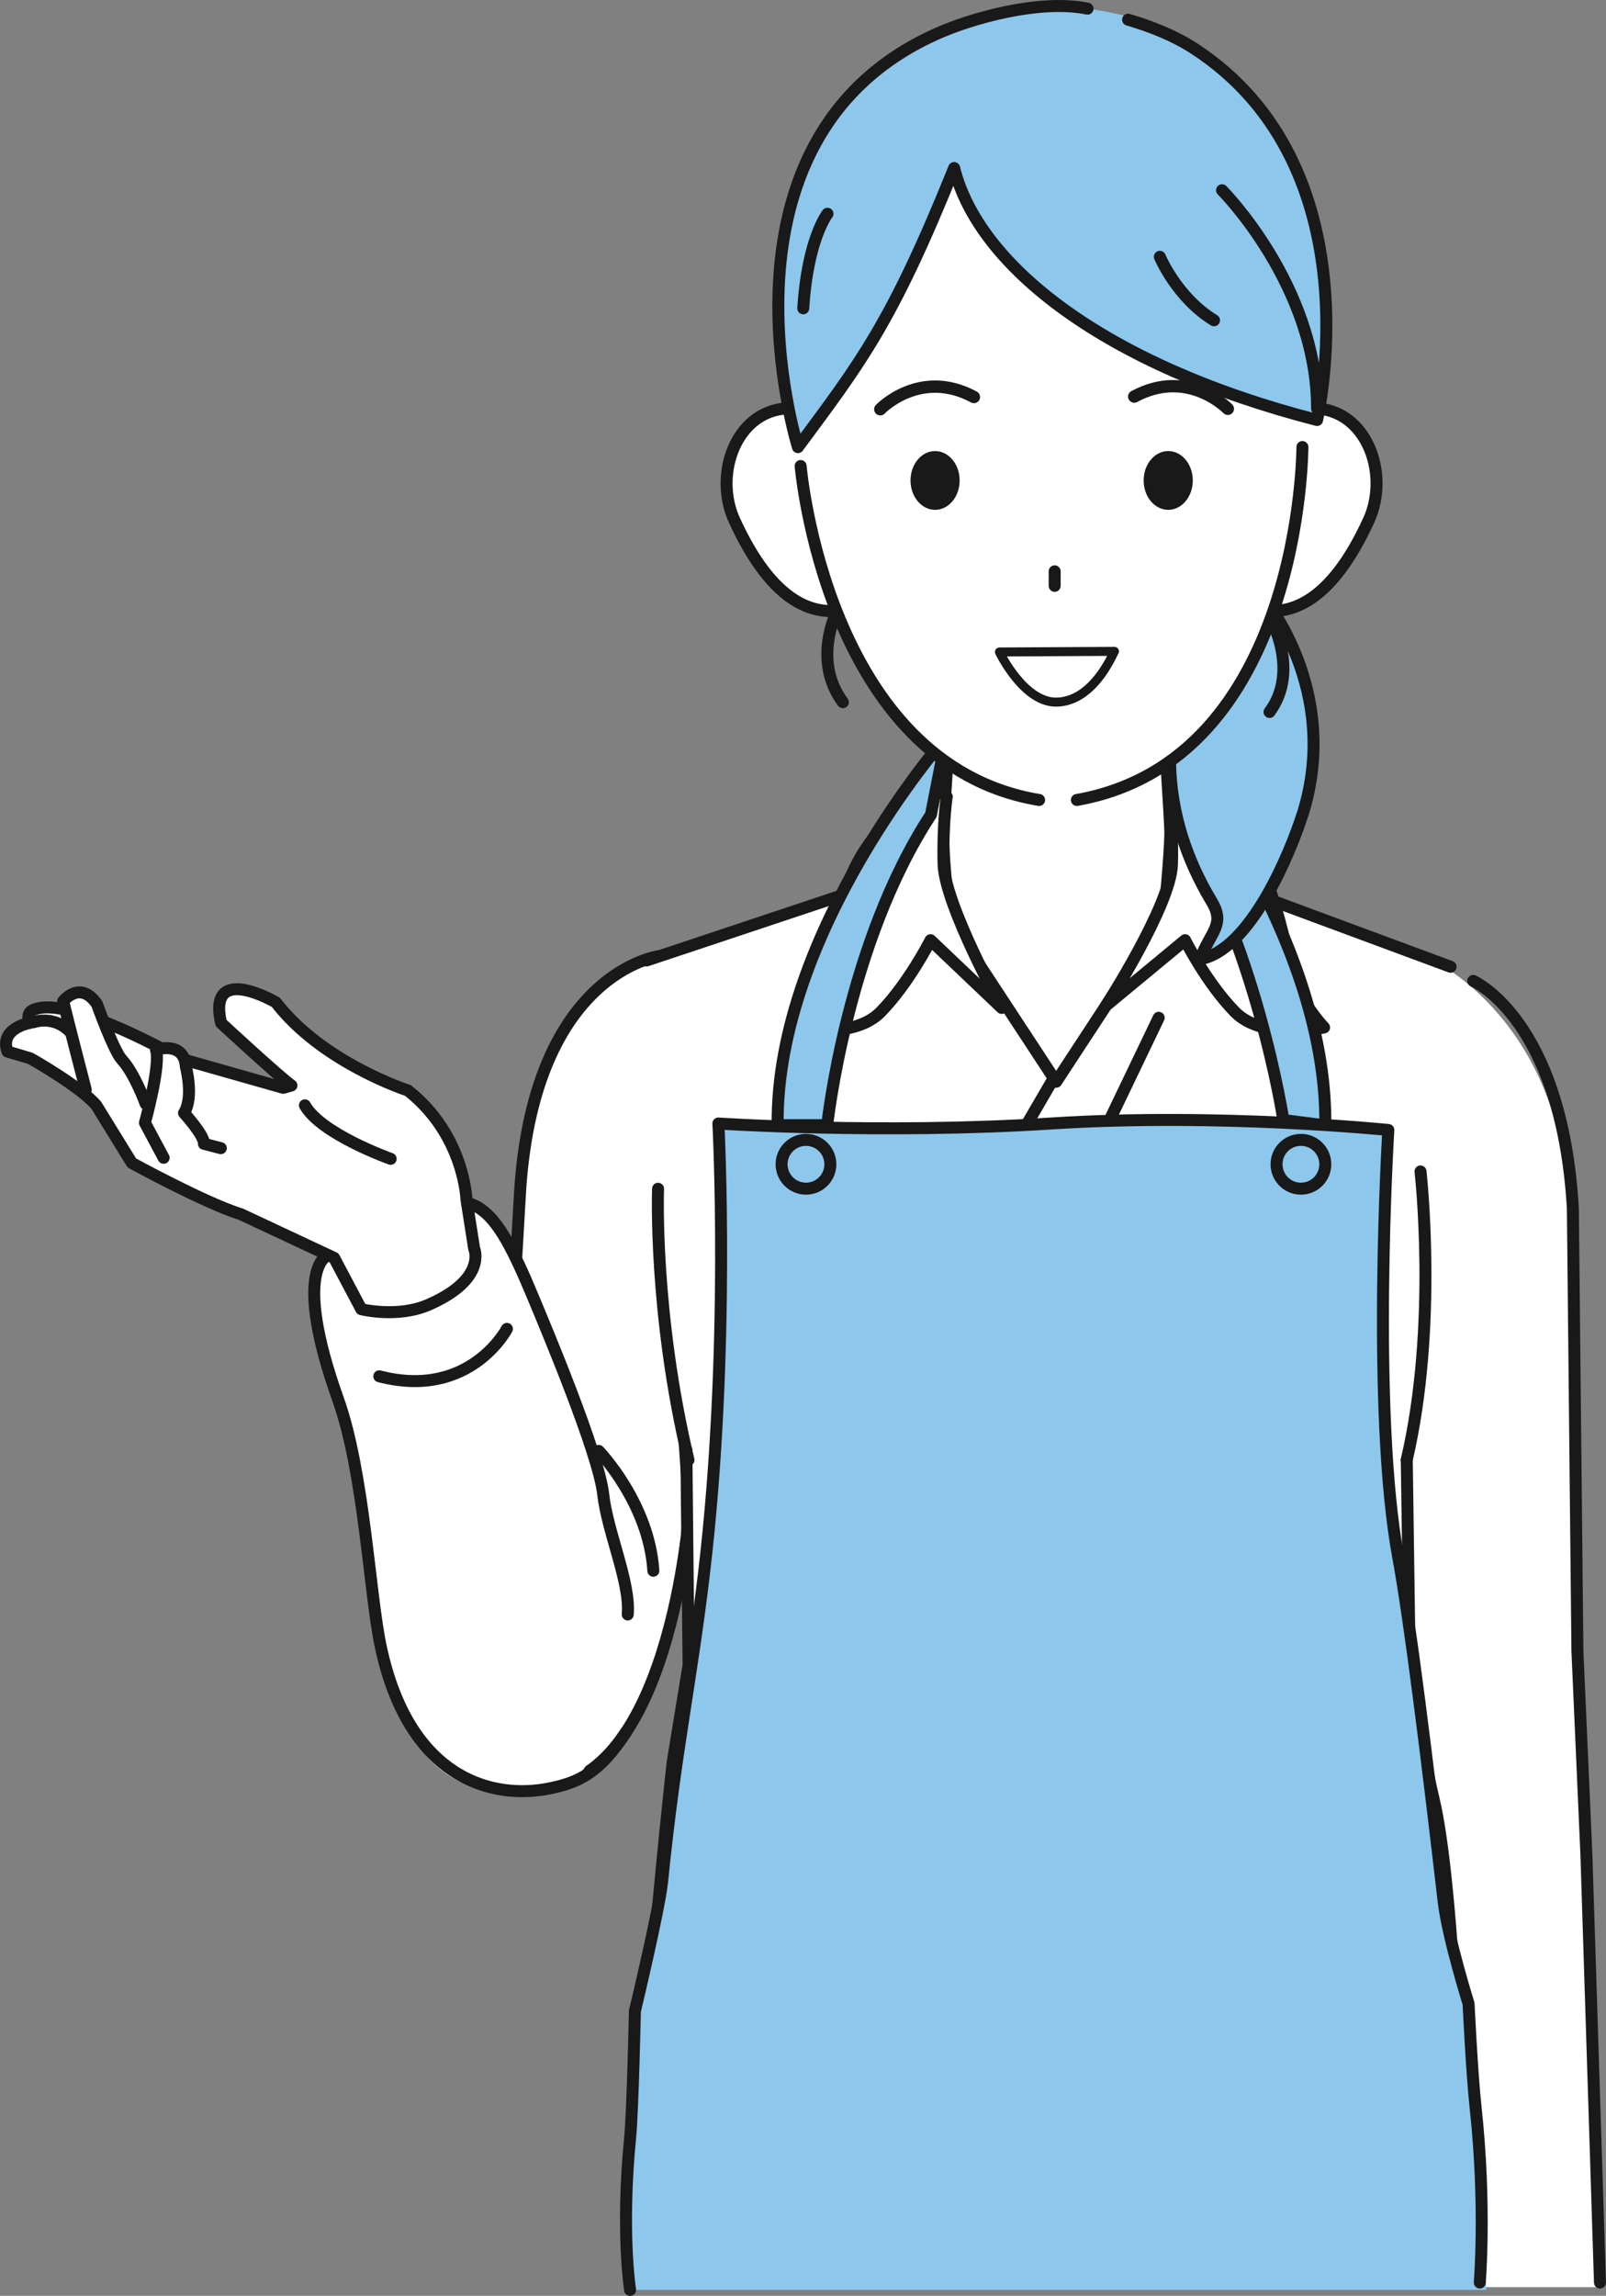 <?xml version="1.0" encoding="UTF-8"?><svg id="_レイヤー_2" xmlns="http://www.w3.org/2000/svg" viewBox="0 0 183.72 262.48"><rect x="0" y="0" width="183.72" height="262.48" fill="#808080" stroke="none"/><defs><style>.cls-1{stroke-width:1.41px;}.cls-1,.cls-2,.cls-3,.cls-4,.cls-5,.cls-6{stroke:#191919;stroke-linecap:round;}.cls-1,.cls-2,.cls-3,.cls-4,.cls-6{stroke-linejoin:round;}.cls-1,.cls-5,.cls-6{fill:none;}.cls-7,.cls-2,.cls-3{fill:#fff;}.cls-2{stroke-width:1.03px;}.cls-3,.cls-4,.cls-5,.cls-6{stroke-width:1.37px;}.cls-4,.cls-8{fill:#8dc7ec;}.cls-5{stroke-miterlimit:10;}.cls-9{fill:#191919;}</style></defs><g id="_レイヤー_1-2"><g><path class="cls-7" d="m163.94,109.81s15.34,7.13,15.55,29.75c0,0,1,48.5,1,49.52,0,.35.48,9.23.91,20.48.81,21.4,1.89,51.93,1.89,51.93h-17.71l-7.07-93.29,4.52-44.42.92-13.97Z"/><g><path class="cls-3" d="m75.37,109.32s-14.12,1.79-15.85,26.5c0,0-.37,6.42-1.4,24.06-.45,7.59-3.87,12.9-6.51,28.11-3.28,18.93,5.36,16.13,9.12,16.37,15.9.99,18.13-31.64,18.13-31.64l-3-43.26-.48-20.15Z"/><path class="cls-7" d="m65.57,159.79c10.77,30.26,2.06,44.79-2.42,45.21-6.86.63-15.81.43-19.16-14.92-1.2-5.47-2.8-22.34-5.33-30.1-2.29-7.06-2.8-12.2-2.8-12.2,0,0,.46-6.5,11.02-9.42,8.4-2.32,10.19-2.42,18.69,21.43Z"/><path class="cls-6" d="m57.99,151.93s-4.23,8.12-14.6,5.42"/><path class="cls-6" d="m71.62,198.02c-3.08,4.78-5.55,5.77-8.63,6.42-6.65,1.41-16.2-1.05-19.43-16.17-1.3-6.09-1.89-19.9-4.89-28.3-5.25-14.72-1.29-16.38-1.29-16.38,0,0,1.96-3.14,10.49-5.58,6.7-1.91,8.68-.34,13.05,10.14,1.49,3.57,7.57,18,8.09,22.72.46,4.22,3.13,10.09,2.8,13.71"/><g><path class="cls-3" d="m54.24,142.75l-.88-5.61s-.23-7.39-6.7-12.47c0,0-9.76-3.14-15.1-10.07,0,0-7.88-4.63-6.27,2.36,0,0,6.5,6.02,8.05,7.14l-.94.27-11.8-3.35s-12.46-7.14-16.57-5.64c0,0-1.24.25-.61,1.57,0,0-3.51.59-2.57,3.27l2.62.78s5.76,3.23,7.56,5.39l4.05,6.57s8.33,4.57,12.5,5.87l10.64,4.98,3.11,5.87s4.14,1.04,7.7-.51c6.76-2.95,5.21-6.43,5.21-6.43Z"/><g><path class="cls-7" d="m23.6,130.94c.09-.93-2.55-3.35-2.55-3.35,1.15-1.8.22-5.3.22-5.3-.31-3.3-3.42-1.94-3.42-1.94.58,1.7-1.26,8.36-1.26,8.36l2.15,4,6.53-1.1-1.67-.67Z"/><path class="cls-6" d="m18.72,132.37l-2.14-4s1.84-6.66,1.26-8.36c0,0,3.21-1.05,3.42,1.94,0,0,.94,3.5-.21,5.3,0,0,2.37,2.59,2.28,3.52l1.93.5"/></g><path class="cls-6" d="m44.69,132.49s-7.97-2.83-9.81-6.12"/><path class="cls-6" d="m3.84,116.87s2.78-1.06,4.8,1.84"/><g><path class="cls-7" d="m13.6,120.44c-.57-1.26-2.38-5.86-2.38-5.86-1.94-2.8-3.86-.32-3.86-.32.57,2.16,2.48,9.48,2.48,9.48l4.12,4.29,2.82-2.05s-2.69-4.47-3.18-5.55Z"/><path class="cls-6" d="m9.81,124.58s-2.06-7.93-2.58-10.11c0,0,1.92-2.48,3.86.32,0,0,1.92,5.36,2.85,6.36,1.47,1.58,2.72,5.04,2.72,5.04"/></g></g><path class="cls-6" d="m74.74,179.58c-.49-7.74-6.25-13.7-6.25-13.7"/></g><g><g><path class="cls-7" d="m163.98,205.6c-1.65-6.83-2.75-17.61-2.75-17.61l.17-20.26,3.13-32.67.12-25.33-26.47-9.52h-35.25l-28.83,9.61-.12,24.51,4.8,33.5v22.57l-1.68,11.04s-5.99,52.28-2.61,52.98c0,0,25.5.32,36.94-3.16,2.84-.86,5.65-5.7,7.58-5.68,1.46.02,4.66,4.25,7.6,5.04,16.49,4.46,40.92,3.81,40.92,3.81,0,0-.74-37.3-3.53-48.81Z"/><polyline class="cls-6" points="165.94 110.53 138.05 100.2 102.8 100.2 73.97 109.81"/><path class="cls-6" d="m78.52,165.77l.25,24.61-1.81,11.04s-5.86,52.28-2.49,52.98c0,0,25.38.32,36.82-3.16,2.84-.86,5.65-5.7,7.58-5.68,1.46.02,4.66,4.25,7.6,5.04,16.49,4.46,41.04,3.81,41.04,3.81,0,0-.74-37.3-3.53-48.81-1.65-6.83-2.75-17.61-2.75-17.61l-.3-21.07"/><polyline class="cls-5" points="123.89 244.7 123.89 134.42 132.55 116.36"/><path class="cls-3" d="m133.16,104.85l-12.34,18.83-12.11-18.45s-.79-5.95-.79-9.51c0-2.51.79-13.52.79-13.52h24.39s.78,11.75.78,12.94c0,2.37-.72,9.72-.72,9.72Z"/><path class="cls-3" d="m133.71,91.09s2.67-2.89,7.27,3.25c2.31,3.09,4.27,4.82,6.62,16.18.46,2.24,2.06,5.01,3.87,6.95,0,0-6.97,1.52-10.19-1.77-3.23-3.29-5.71-8.21-5.71-8.21l-9.03,7.47s7.41-11.49,7.53-16.16c.12-4.57-.36-7.65-.36-7.71Z"/><path class="cls-3" d="m108.31,91.09s-2.67-2.89-7.27,3.25c-2.31,3.09-4.27,4.82-6.62,16.18-.46,2.24-2.06,5.01-3.87,6.95,0,0,6.97,1.52,10.19-1.77s5.71-8.21,5.71-8.21l8.15,7.75s-6.53-11.77-6.66-16.45c-.12-4.57.36-7.65.36-7.71Z"/><path class="cls-9" d="m120.78,153.43c0,1.04-.8,1.88-1.8,1.88s-1.8-.84-1.8-1.88.8-1.88,1.8-1.88,1.8.84,1.8,1.88Z"/><ellipse class="cls-9" cx="120.18" cy="130.52" rx="1.8" ry="1.88"/><path class="cls-9" d="m120.78,179.76c0,1.04-.8,1.88-1.8,1.88s-1.8-.84-1.8-1.88.8-1.88,1.8-1.88,1.8.84,1.8,1.88Z"/><ellipse class="cls-9" cx="119.22" cy="203.3" rx="1.8" ry="1.88"/><ellipse class="cls-9" cx="119.22" cy="222.3" rx="1.8" ry="1.88"/><polyline class="cls-6" points="114.7 245.13 114.61 133.44 120.3 123.68"/></g><path class="cls-4" d="m108.26,84.22s-19.55,22.24-19.3,44.42h5.67s2.21-20.77,11.87-35.5l1.75-8.93Z"/><path class="cls-4" d="m133.13,84.22s18.74,22.26,18.48,44.45l-4.8-.62s-3.1-20.44-12.37-34.9l-1.32-8.93Z"/><path class="cls-5" d="m75.28,135.91s-.54,14.12,3.48,31.01"/><path class="cls-5" d="m162.5,133.93s2.02,17.62-1.58,32.99"/><path class="cls-8" d="m170.04,261.8h-97.95s.15-30.06.55-31.88c2.58-11.62,6.1-34.84,7.91-50.08,3.02-25.37,1.64-51.38,1.64-51.38,0,0,18.75,1.24,38.03,0,19.28-1.24,38.61.74,38.61.74,0,0-1.13,31.99,1.14,48.88,1.39,10.38,3.01,25.12,4.81,36.03,1.44,8.76,3.24,14.99,3.24,14.99l2.02,32.7Z"/><path class="cls-6" d="m72.08,261.8s-1.05-6.6,0-17.36c.31-3.18.55-14.52.55-14.52,0,0,2.78-11.56,3.11-14.79,1.5-14.84,3.28-22.5,4.8-35.3,3.02-25.37,1.64-51.38,1.64-51.38,0,0,18.75,1.24,38.03,0,19.28-1.24,38.61.74,38.61.74,0,0-1.97,32.11,1.14,48.88,1.31,7.09,3.32,23.16,5.19,39.34.48,4.11,2.85,11.68,2.85,11.68,0,0,.37,7.84.8,11.83,1.22,11.21.48,20.04.48,20.04"/><path class="cls-4" d="m94.99,133.11c0,1.54-1.25,2.79-2.79,2.79s-2.79-1.25-2.79-2.79,1.25-2.79,2.79-2.79,2.79,1.25,2.79,2.79Z"/><path class="cls-4" d="m151.61,133.11c0,1.54-1.25,2.79-2.79,2.79s-2.79-1.25-2.79-2.79,1.25-2.79,2.79-2.79,2.79,1.25,2.79,2.79Z"/></g><g><path class="cls-4" d="m148.98,93.17c-1.34,4.21-5.9,15.43-11.69,16.49,1.19-3.16,2.92-3.93,1.32-6.59-12.18-20.27,2.59-37.98,4.8-36.08,1.13.98,10.13,11.87,5.58,26.18Z"/><path class="cls-6" d="m95.76,69.85s-2.91,5.62.66,10.43"/><path class="cls-6" d="m145.23,70.47s3.57,6.12,0,10.93"/><g><path class="cls-3" d="m143.31,54.44c-1.64,4.91-5.07,13.45-.54,14.96,4.53,1.51,9.43-.38,13.8-9.9,2.16-4.71.32-10.96-4.22-12.47-4.53-1.51-7.41,2.5-9.04,7.41Z"/><path class="cls-3" d="m97.28,54.44c1.64,4.91,5.07,13.45.54,14.96-4.53,1.51-9.43-.38-13.8-9.9-2.16-4.71-.32-10.96,4.22-12.47,4.53-1.51,7.41,2.5,9.04,7.41Z"/><path class="cls-7" d="m150.79,35.16c-1.01-22.5-13.96-32.94-29.64-33.24-15.87-.3-29.72,9.24-30.66,32.54-.75,18.75,4.24,41.28,15.65,51.58,10.46,9.44,22.94,4.26,26.37,1.83,12.88-9.1,19.18-32.34,18.27-52.71Z"/><path class="cls-1" d="m100.7,46.79s4.53-4.73,10.71-1.4"/><path class="cls-1" d="m140.46,46.74s-4.53-4.73-10.71-1.4"/><g><path class="cls-9" d="m136.45,54.93c0,1.86-1.26,3.36-2.81,3.36s-2.81-1.5-2.81-3.36,1.26-3.36,2.81-3.36,2.81,1.5,2.81,3.36Z"/><path class="cls-9" d="m109.78,54.93c0,1.86-1.26,3.36-2.81,3.36s-2.81-1.5-2.81-3.36,1.26-3.36,2.81-3.36,2.81,1.5,2.81,3.36Z"/></g><path class="cls-6" d="m91.59,53.28s2.9,34.15,27.28,38.18"/><path class="cls-6" d="m148.99,51.11s0,35.77-25.8,40.35"/><line class="cls-6" x1="120.65" y1="65.32" x2="120.65" y2="66.98"/><path class="cls-2" d="m127.48,74.47c-1.39,3-3.55,5.66-6.49,5.8-3.85.19-6.66-5.73-6.66-5.73l13.16-.07Z"/></g><g><path class="cls-8" d="m105.23,4.8c-23.51,12.69-13.95,46.31-13.95,46.31,7.4-8.89,9.86-14.49,17.39-31.91,2.79,11.2,17.3,22.6,41.52,28.81,0,0,8.49-29.55-14.33-43.16-9.33-5.57-21.06-5.21-30.63-.05Z"/><path class="cls-6" d="m124.41.99c-5.41-1.12-13.32,1.08-17.44,2.96-26.68,12.12-15.69,47.17-15.69,47.17,7.04-9.52,10.68-14.03,17.87-31.91,2.79,11.2,17.3,22.6,41.52,28.81,0,0,6.8-28.89-14.06-42.47-2.33-1.51-4.93-2.52-7.56-3.3"/><path class="cls-6" d="m139.8,21.75s10.87,10.9,10.87,24.97"/><path class="cls-6" d="m94.66,24.44s-2.27,2.84-2.77,10.81"/><path class="cls-6" d="m132.68,29.36s1.95,4.67,6.2,7.26"/></g></g><path class="cls-5" d="m168.53,112.15s10.15,4.39,11.4,26.01l.52,50.6,1.03,23.34,1.55,48.86"/></g></g></svg>